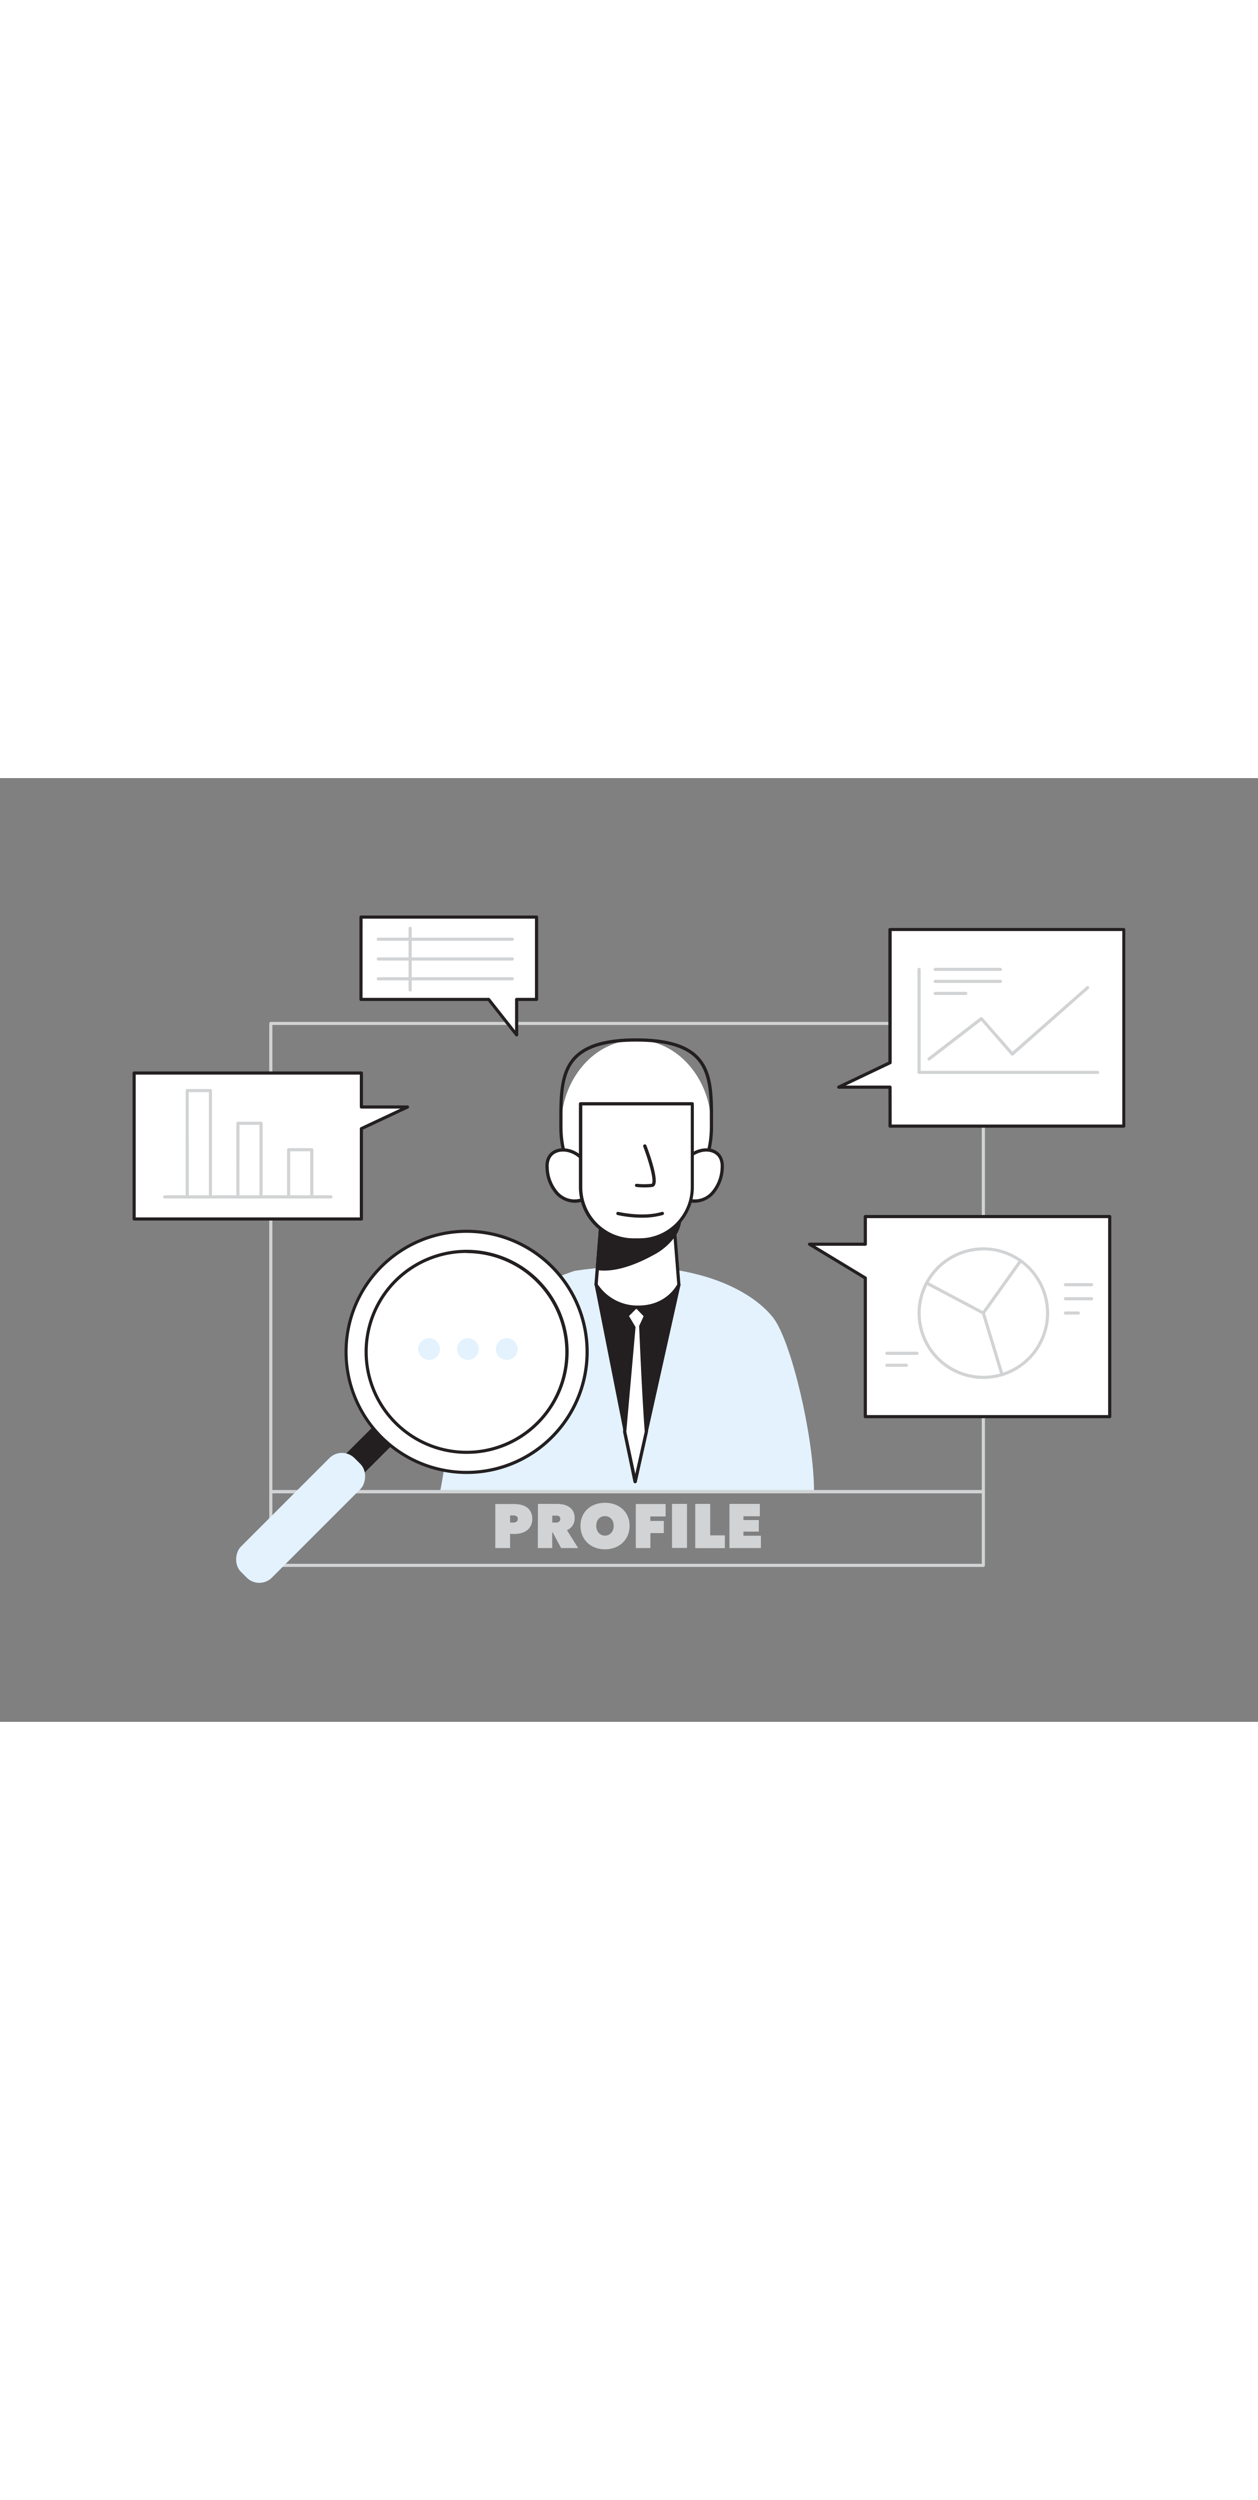<svg xmlns="http://www.w3.org/2000/svg" viewBox="0 0 400 300" data-imageid="profile-analysis-flatline" imageName="Profile analysis" class="illustrations_image" style="width: 151px;"><rect x="0" y="0" width="400" height="300" fill="#808080" stroke="none"/><g id="_95_profile_analysis" data-name="#95_profile_analysis"><ellipse cx="202.28" cy="111.01" rx="23.93" ry="27.77" fill="#fff"/><path d="M202.28,139.3c-13.48,0-24.45-12.69-24.45-28.29V109.4c0-8.69,0-16.2,4.87-21.11,3.73-3.75,10.14-5.57,19.58-5.57s15.85,1.82,19.59,5.57c4.9,4.91,4.88,12.42,4.86,21.11V111C226.73,126.61,215.76,139.3,202.28,139.3Zm0-55.54c-9.15,0-15.32,1.72-18.85,5.26-4.6,4.6-4.58,11.91-4.57,20.38V111c0,15,10.5,27.26,23.41,27.26S225.7,126,225.7,111V109.4c0-8.47,0-15.78-4.56-20.38C217.61,85.48,211.44,83.76,202.28,83.76Z" fill="#231f20"/><path d="M258.83,226.84c0-17.39-7.26-48-13-55.33-7.65-9.72-28.49-20-63.05-14.89,0,0-17.95,5.47-28.76,17.32-8.3,9.08-12.57,46.6-14.11,52.9Z" fill="#e3f2fd" class="target-color"/><path d="M186.69,124.49c-1.17-7.31-13.31-9.12-12.71-.5a12.72,12.72,0,0,0,3.24,8.09c2.08,2.12,5.43,3.12,8.14,1.91" fill="#fff"/><path d="M182.83,135a8.52,8.52,0,0,1-6-2.58,13.29,13.29,0,0,1-3.38-8.42c-.29-4.19,2.26-6,4.74-6.27,3.76-.42,8.27,2.14,9,6.64a.51.51,0,0,1-.43.6.52.52,0,0,1-.59-.43c-.62-3.87-4.65-6.15-7.85-5.78-1.25.14-4.13.93-3.83,5.17a12.24,12.24,0,0,0,3.09,7.76,7,7,0,0,0,7.56,1.8.51.51,0,0,1,.42.94A6.73,6.73,0,0,1,182.83,135Z" fill="#231f20"/><path d="M216.93,124.49c1.17-7.31,13.31-9.12,12.71-.5a12.72,12.72,0,0,1-3.24,8.09,7.51,7.51,0,0,1-8.14,1.91" fill="#fff"/><path d="M220.8,135a6.77,6.77,0,0,1-2.75-.57.52.52,0,1,1,.43-.94,7,7,0,0,0,7.56-1.8,12.22,12.22,0,0,0,3.08-7.76c.3-4.24-2.57-5-3.82-5.17-3.22-.37-7.24,1.91-7.86,5.78a.52.52,0,0,1-.59.43.53.53,0,0,1-.43-.6c.72-4.5,5.25-7.06,9-6.64,2.48.29,5,2.08,4.73,6.27a13.27,13.27,0,0,1-3.38,8.42A8.54,8.54,0,0,1,220.8,135Z" fill="#231f20"/><polygon points="215.87 161.03 189.55 161.03 201.93 223.63 215.87 161.03" fill="#231f20"/><path d="M201.93,224.13h0a.51.51,0,0,1-.48-.4l-12.38-62.61a.48.48,0,0,1,.11-.41.49.49,0,0,1,.38-.18h26.32a.49.49,0,0,1,.39.19.52.52,0,0,1,.1.42l-13.94,62.6A.51.51,0,0,1,201.93,224.13Zm-11.77-62.6L202,221.21l13.29-59.68Z" fill="#231f20"/><path d="M198.62,207.77l3.31,15.86,3.53-15.86c-.92-12-1.78-33.41-1.78-33.41l1.57-3.41-2.94-3-2.92,3,2.19,3.7Z" fill="#fff"/><path d="M201.93,224.14h0a.5.5,0,0,1-.5-.41l-3.32-15.86a.76.76,0,0,1,0-.15l3-33-2.11-3.56a.53.53,0,0,1,.08-.62l2.91-3a.54.54,0,0,1,.37-.16h0a.52.52,0,0,1,.37.16l2.94,3a.5.5,0,0,1,.1.57l-1.52,3.3c.07,1.77.9,21.91,1.78,33.27a.76.76,0,0,1,0,.15l-3.54,15.86A.5.5,0,0,1,201.93,224.14Zm-2.79-16.4L202,221.18l3-13.45c-.91-11.87-1.76-33.14-1.77-33.35a.51.51,0,0,1,0-.24l1.42-3.09-2.32-2.39L200,171l2,3.36a.46.46,0,0,1,.07.3Z" fill="#231f20"/><path d="M215.87,161s-3.28,7.15-12.86,7.15A15.46,15.46,0,0,1,189.54,161l.41-5.11.94-11.88.89-11.1h21.86l.73,9.07.22,2.95Z" fill="#fff"/><path d="M203,168.69a16.13,16.13,0,0,1-13.92-7.42A.49.49,0,0,1,189,161l2.23-28.1a.52.52,0,0,1,.52-.47h21.86a.51.51,0,0,1,.51.47l2.24,28.1a.58.58,0,0,1,0,.26C216.31,161.31,212.8,168.69,203,168.69Zm-12.94-7.79A15.14,15.14,0,0,0,203,167.66c8.49,0,11.87-5.85,12.34-6.74l-2.19-27.48H192.25Z" fill="#231f20"/><path d="M216.07,141.16a10.5,10.5,0,0,1-1.48,3.79,19.57,19.57,0,0,1-7.18,6.3c-4.71,2.6-11.75,5.53-17.46,4.66l.94-11.88a54.05,54.05,0,0,0,12.6.08c3.69-.33,7.49-.68,10.88-2.11A17.88,17.88,0,0,0,216.07,141.16Z" fill="#231f20"/><path d="M192.12,156.56a15.28,15.28,0,0,1-2.25-.16.49.49,0,0,1-.42-.53l.94-11.88a.5.5,0,0,1,.18-.35.54.54,0,0,1,.39-.11,52.39,52.39,0,0,0,12.49.08c3.44-.3,7.35-.64,10.72-2.06.62-.28,1.16-.55,1.65-.82a.49.49,0,0,1,.53,0,.5.5,0,0,1,.21.49,10.93,10.93,0,0,1-1.55,4,19.62,19.62,0,0,1-7.36,6.46C204.18,153.6,197.89,156.56,192.12,156.56Zm-1.64-1.08c5.92.68,13-2.61,16.69-4.67a18.74,18.74,0,0,0,7-6.12,9.88,9.88,0,0,0,1.17-2.59l-.77.36c-3.53,1.49-7.52,1.84-11,2.14a54.26,54.26,0,0,1-12.2,0Z" fill="#231f20"/><path d="M203.34,146.83h-2a16.76,16.76,0,0,1-16.75-16.76V103.54H220.1v26.53A16.76,16.76,0,0,1,203.34,146.83Z" fill="#fff"/><path d="M203.34,147.34h-2a17.29,17.29,0,0,1-17.27-17.27V103.54a.51.51,0,0,1,.51-.52H220.1a.52.52,0,0,1,.52.52v26.53A17.3,17.3,0,0,1,203.34,147.34Zm-18.19-43.29v26a16.26,16.26,0,0,0,16.24,16.24h2a16.27,16.27,0,0,0,16.25-16.24v-26Z" fill="#231f20"/><path d="M204.92,130.12a22.49,22.49,0,0,1-2.58-.14.52.52,0,0,1-.45-.57.52.52,0,0,1,.58-.45,22.34,22.34,0,0,0,4.73,0s.06,0,.1-.08c.73-1.22-1.18-7.6-2.77-11.74a.51.51,0,1,1,1-.37c.67,1.74,3.95,10.55,2.69,12.64a1.1,1.1,0,0,1-.85.57A18.67,18.67,0,0,1,204.92,130.12Z" fill="#231f20"/><path d="M204.09,139.75a36.34,36.34,0,0,1-7.73-.85.52.52,0,0,1-.38-.63.52.52,0,0,1,.62-.38c.08,0,7.7,1.83,13.86,0a.52.52,0,0,1,.29,1A23.71,23.71,0,0,1,204.09,139.75Z" fill="#231f20"/><path d="M312.67,227.34H86.11a.5.5,0,0,1-.5-.5V78a.5.5,0,0,1,.5-.5H312.67a.5.5,0,0,1,.5.5V226.84A.5.5,0,0,1,312.67,227.34Zm-226.06-1H312.17V78.47H86.61Z" fill="#d1d3d4"/><path d="M312.67,250.76H86.11a.5.5,0,0,1-.5-.5V226.84a.5.5,0,0,1,.5-.5H312.67a.5.5,0,0,1,.5.5v23.42A.5.5,0,0,1,312.67,250.76Zm-226.06-1H312.17V227.34H86.61Z" fill="#d1d3d4"/><rect x="106.2" y="189.63" width="7.43" height="62.41" transform="translate(188.35 -13.04) rotate(45)" fill="#231f20"/><path d="M90.47,246a.5.5,0,0,1-.35-.15l-5.25-5.25a.48.48,0,0,1,0-.7L129,195.8a.5.5,0,0,1,.71,0l5.25,5.25a.51.51,0,0,1,0,.7L90.83,245.88A.51.51,0,0,1,90.47,246Zm-4.55-5.75,4.55,4.55L133.9,201.4l-4.55-4.55Z" fill="#231f20"/><rect x="88.62" y="209.61" width="13.94" height="51.1" rx="5.65" transform="translate(194.28 1.29) rotate(45)" fill="#e3f2fd" class="target-color"/><circle cx="148.37" cy="182.39" r="38.32" fill="#fff"/><path d="M148.37,221.21a38.82,38.82,0,1,1,27.45-11.37l-.35-.36.35.36A38.57,38.57,0,0,1,148.37,221.21Zm0-76.65a37.83,37.83,0,1,0,26.74,64.57h0a37.83,37.83,0,0,0-26.74-64.57Z" fill="#231f20"/><circle cx="148.37" cy="182.39" r="31.94" fill="#fff"/><path d="M148.37,214.82a32.44,32.44,0,1,1,22.93-9.5h0A32.19,32.19,0,0,1,148.37,214.82Zm0-63.87a31.44,31.44,0,1,0,22.23,53.66h0A31.44,31.44,0,0,0,148.37,151ZM171,205h0Z" fill="#231f20"/><polygon points="275.14 139.38 275.14 148.17 257.4 148.17 275.14 158.91 275.14 202.98 352.85 202.98 352.85 139.38 275.14 139.38" fill="#fff"/><path d="M352.85,203.48H275.14a.5.5,0,0,1-.5-.5V159.19l-17.5-10.59a.5.5,0,0,1-.22-.56.49.49,0,0,1,.48-.37h17.24v-8.29a.5.5,0,0,1,.5-.5h77.71a.5.5,0,0,1,.5.5V203A.5.5,0,0,1,352.85,203.48Zm-77.21-1h76.71v-62.6H275.64v8.29a.5.5,0,0,1-.5.5H259.19l16.2,9.81a.5.5,0,0,1,.25.43Z" fill="#231f20"/><polygon points="283.02 48.12 283.02 90.46 266.69 98.24 283.02 98.24 283.02 110.63 357.35 110.63 357.35 48.12 283.02 48.12" fill="#fff"/><path d="M357.35,111.13H283a.5.5,0,0,1-.5-.5V98.74H266.69a.5.5,0,0,1-.22-.95l16-7.64v-42a.5.5,0,0,1,.5-.5h74.33a.5.5,0,0,1,.5.5v62.51A.5.5,0,0,1,357.35,111.13Zm-73.83-1h73.33V48.62H283.52V90.46a.51.51,0,0,1-.29.46L268.9,97.74H283a.5.5,0,0,1,.5.5ZM283,90.46h0Z" fill="#231f20"/><path d="M170.61,44.18H114.79V70.35h40.59l8.9,11.28V70.35h6.33Z" fill="#fff"/><path d="M164.28,82.13a.51.51,0,0,1-.39-.19l-8.75-11.09H114.79a.5.5,0,0,1-.5-.5V44.18a.5.5,0,0,1,.5-.5h55.82a.5.5,0,0,1,.5.5V70.35a.5.5,0,0,1-.5.5h-5.83V81.63a.5.5,0,0,1-.33.47A.51.51,0,0,1,164.28,82.13Zm-49-12.28h40.09a.51.51,0,0,1,.4.19l8,10.15V70.35a.51.51,0,0,1,.5-.5h5.83V44.68H115.29Z" fill="#231f20"/><polygon points="129.57 104.55 114.91 104.55 114.91 93.75 42.65 93.75 42.65 140.15 114.91 140.15 114.91 111.44 129.57 104.55" fill="#fff"/><path d="M114.91,140.65H42.65a.5.5,0,0,1-.5-.5V93.75a.5.5,0,0,1,.5-.5h72.26a.5.5,0,0,1,.5.5v10.3h14.16a.49.49,0,0,1,.48.39.49.49,0,0,1-.27.56l-14.37,6.75v28.4A.5.5,0,0,1,114.91,140.65Zm-71.76-1h71.26V111.44a.52.52,0,0,1,.28-.46l12.64-5.93H114.91a.5.5,0,0,1-.5-.5V94.25H43.15Z" fill="#231f20"/><path d="M162.19,240.24v4.52h-4.7v-14h6a9.79,9.79,0,0,1,2.1.23,5.27,5.27,0,0,1,1.85.78,4,4,0,0,1,1.3,1.44,4.68,4.68,0,0,1,.5,2.27,4.56,4.56,0,0,1-.49,2.22,4.22,4.22,0,0,1-1.28,1.49,5.2,5.2,0,0,1-1.85.83,8.4,8.4,0,0,1-2.13.26Zm0-5.85v2.26h1a1.91,1.91,0,0,0,1-.26,1,1,0,0,0,.45-.91,1.08,1.08,0,0,0-.12-.54.87.87,0,0,0-.33-.33,1.68,1.68,0,0,0-.46-.17,3.05,3.05,0,0,0-.52-.05Z" fill="#d1d3d4"/><path d="M171.05,230.72h6a10.12,10.12,0,0,1,2.05.21,5.22,5.22,0,0,1,1.83.74,4.07,4.07,0,0,1,1.3,1.4,4.5,4.5,0,0,1,.49,2.22,4.14,4.14,0,0,1-.63,2.27,4.07,4.07,0,0,1-1.82,1.51l3.56,5.69h-5.42l-2.69-5h-.14v5h-4.58Zm4.55,5.93h.92a3.28,3.28,0,0,0,.52,0,1.38,1.38,0,0,0,.53-.17,1.18,1.18,0,0,0,.42-.35,1,1,0,0,0,.16-.61,1.1,1.1,0,0,0-.13-.59.87.87,0,0,0-.36-.33,1.43,1.43,0,0,0-.47-.14l-.47,0H175.6Z" fill="#d1d3d4"/><path d="M184.58,237.66a7.46,7.46,0,0,1,.59-3,6.84,6.84,0,0,1,1.64-2.31,7.39,7.39,0,0,1,2.46-1.47,9.21,9.21,0,0,1,3.1-.51,9.11,9.11,0,0,1,3.09.51,7.59,7.59,0,0,1,2.48,1.47,6.87,6.87,0,0,1,1.65,2.31,7.63,7.63,0,0,1,.59,3,7.87,7.87,0,0,1-.59,3.08,7.11,7.11,0,0,1-1.65,2.37,7.35,7.35,0,0,1-2.48,1.51,8.65,8.65,0,0,1-3.09.54,8.74,8.74,0,0,1-3.1-.54,7.16,7.16,0,0,1-2.46-1.51,7.09,7.09,0,0,1-1.64-2.37A7.69,7.69,0,0,1,184.58,237.66Zm5,0a3.64,3.64,0,0,0,.21,1.27,2.85,2.85,0,0,0,.58,1,2.46,2.46,0,0,0,.88.65,2.72,2.72,0,0,0,1.11.23,2.67,2.67,0,0,0,1.1-.23,2.55,2.55,0,0,0,.88-.65,2.87,2.87,0,0,0,.59-1,3.64,3.64,0,0,0,.2-1.27,3.45,3.45,0,0,0-.2-1.23,2.73,2.73,0,0,0-.59-1,2.7,2.7,0,0,0-.88-.6,2.67,2.67,0,0,0-1.1-.22,2.72,2.72,0,0,0-1.11.22,2.6,2.6,0,0,0-.88.6,2.71,2.71,0,0,0-.58,1A3.45,3.45,0,0,0,189.59,237.66Z" fill="#d1d3d4"/><path d="M206.78,236.14h4.29V240H206.8v4.76h-4.64v-14h9.48v3.95h-4.86Z" fill="#d1d3d4"/><path d="M213.68,230.72h4.76v14h-4.76Z" fill="#d1d3d4"/><path d="M221.06,230.72h4.76v10h4.66v4.06h-9.42Z" fill="#d1d3d4"/><path d="M231.94,230.72h9.66v3.93h-5.21v1.21h4.89v3.67h-4.89v1.31h5.55v3.92h-10Z" fill="#d1d3d4"/><path d="M312.67,191A20.92,20.92,0,1,1,333.59,170,20.94,20.94,0,0,1,312.67,191Zm0-40.84A19.92,19.92,0,1,0,332.59,170,19.93,19.93,0,0,0,312.67,150.12Z" fill="#d1d3d4"/><path d="M318.6,190.08a.5.5,0,0,1-.48-.35l-5.93-19.55a.5.5,0,0,1,.07-.43l11.86-16.62a.5.5,0,0,1,.7-.12.51.51,0,0,1,.12.7l-11.72,16.42,5.86,19.31a.5.5,0,0,1-.33.62Z" fill="#d1d3d4"/><path d="M312.67,170.54a.46.46,0,0,1-.23-.06l-18.06-9.55a.51.51,0,0,1-.21-.67.5.5,0,0,1,.68-.21l18,9.55a.49.49,0,0,1,.21.67A.5.5,0,0,1,312.67,170.54Z" fill="#d1d3d4"/><path d="M66.91,133.63H59.53a.51.51,0,0,1-.5-.5V99.34a.5.5,0,0,1,.5-.5h7.38a.5.5,0,0,1,.5.5v33.79A.51.51,0,0,1,66.91,133.63Zm-6.88-1h6.38V99.84H60Z" fill="#d1d3d4"/><path d="M83,133.63H75.65a.5.5,0,0,1-.5-.5V109.72a.5.5,0,0,1,.5-.5H83a.5.5,0,0,1,.5.5v23.41A.5.5,0,0,1,83,133.63Zm-6.87-1h6.37V110.22H76.15Z" fill="#d1d3d4"/><path d="M99.14,133.63H91.77a.5.5,0,0,1-.5-.5v-15a.5.5,0,0,1,.5-.5h7.37a.5.5,0,0,1,.5.5v15A.5.5,0,0,1,99.14,133.63Zm-6.87-1h6.37v-14H92.27Z" fill="#d1d3d4"/><path d="M105.23,133.63H52.36a.5.5,0,0,1-.5-.5.5.5,0,0,1,.5-.5h52.87a.5.5,0,0,1,.5.5A.5.5,0,0,1,105.23,133.63Z" fill="#d1d3d4"/><path d="M347.07,161.53h-8.3a.5.5,0,0,1-.5-.5.5.5,0,0,1,.5-.5h8.3a.5.5,0,0,1,.5.5A.5.5,0,0,1,347.07,161.53Z" fill="#d1d3d4"/><path d="M347.07,166h-8.3a.5.5,0,0,1-.5-.5.5.5,0,0,1,.5-.5h8.3a.5.5,0,0,1,.5.5A.5.5,0,0,1,347.07,166Z" fill="#d1d3d4"/><path d="M342.85,170.54h-4.08a.5.5,0,0,1-.5-.5.5.5,0,0,1,.5-.5h4.08a.5.5,0,0,1,.5.5A.5.5,0,0,1,342.85,170.54Z" fill="#d1d3d4"/><path d="M291.6,183.35H282a.5.5,0,0,1,0-1h9.57a.5.5,0,0,1,0,1Z" fill="#d1d3d4"/><path d="M288.23,187.15H282a.5.5,0,0,1,0-1h6.2a.5.5,0,0,1,0,1Z" fill="#d1d3d4"/><path d="M295.41,89.79a.51.51,0,0,1-.4-.2.5.5,0,0,1,.09-.7l16.61-12.82a.51.51,0,0,1,.69.07L321.92,87l23.56-20.75a.49.49,0,0,1,.7,0,.48.48,0,0,1,0,.7L322.21,88.1a.56.56,0,0,1-.37.13.51.51,0,0,1-.34-.17L312,77.15,295.71,89.68A.48.48,0,0,1,295.41,89.79Z" fill="#d1d3d4"/><path d="M349,94.05H292.24a.5.5,0,0,1-.5-.5V60.8a.5.5,0,0,1,.5-.5.5.5,0,0,1,.5.5V93.05H349a.5.5,0,0,1,.5.5A.5.5,0,0,1,349,94.05Z" fill="#d1d3d4"/><path d="M318.1,61.3H297.37a.5.5,0,0,1-.5-.5.5.5,0,0,1,.5-.5H318.1a.5.5,0,0,1,.5.5A.5.5,0,0,1,318.1,61.3Z" fill="#d1d3d4"/><path d="M318.1,65.12H297.37a.5.5,0,0,1-.5-.5.5.5,0,0,1,.5-.5H318.1a.5.5,0,0,1,.5.5A.5.5,0,0,1,318.1,65.12Z" fill="#d1d3d4"/><path d="M307.07,68.94h-9.7a.5.5,0,0,1-.5-.5.5.5,0,0,1,.5-.5h9.7a.5.5,0,0,1,.5.5A.51.51,0,0,1,307.07,68.94Z" fill="#d1d3d4"/><path d="M130.41,67.86a.5.5,0,0,1-.5-.5V47.75a.5.5,0,0,1,.5-.5.5.5,0,0,1,.5.5V67.36A.5.5,0,0,1,130.41,67.86Z" fill="#d1d3d4"/><path d="M162.89,51.72H120.28a.5.5,0,0,1,0-1h42.61a.5.5,0,0,1,0,1Z" fill="#d1d3d4"/><path d="M162.89,58H120.28a.5.5,0,0,1-.5-.5.5.5,0,0,1,.5-.5h42.61a.5.5,0,0,1,.5.5A.51.51,0,0,1,162.89,58Z" fill="#d1d3d4"/><path d="M162.89,64.3H120.28a.5.5,0,0,1-.5-.5.5.5,0,0,1,.5-.5h42.61a.5.5,0,0,1,.5.5A.51.51,0,0,1,162.89,64.3Z" fill="#d1d3d4"/><circle cx="136.43" cy="181.5" r="3.46" fill="#e3f2fd" class="target-color"/><circle cx="148.79" cy="181.5" r="3.46" fill="#e3f2fd" class="target-color"/><circle cx="161.15" cy="181.5" r="3.46" fill="#e3f2fd" class="target-color"/></g></svg>